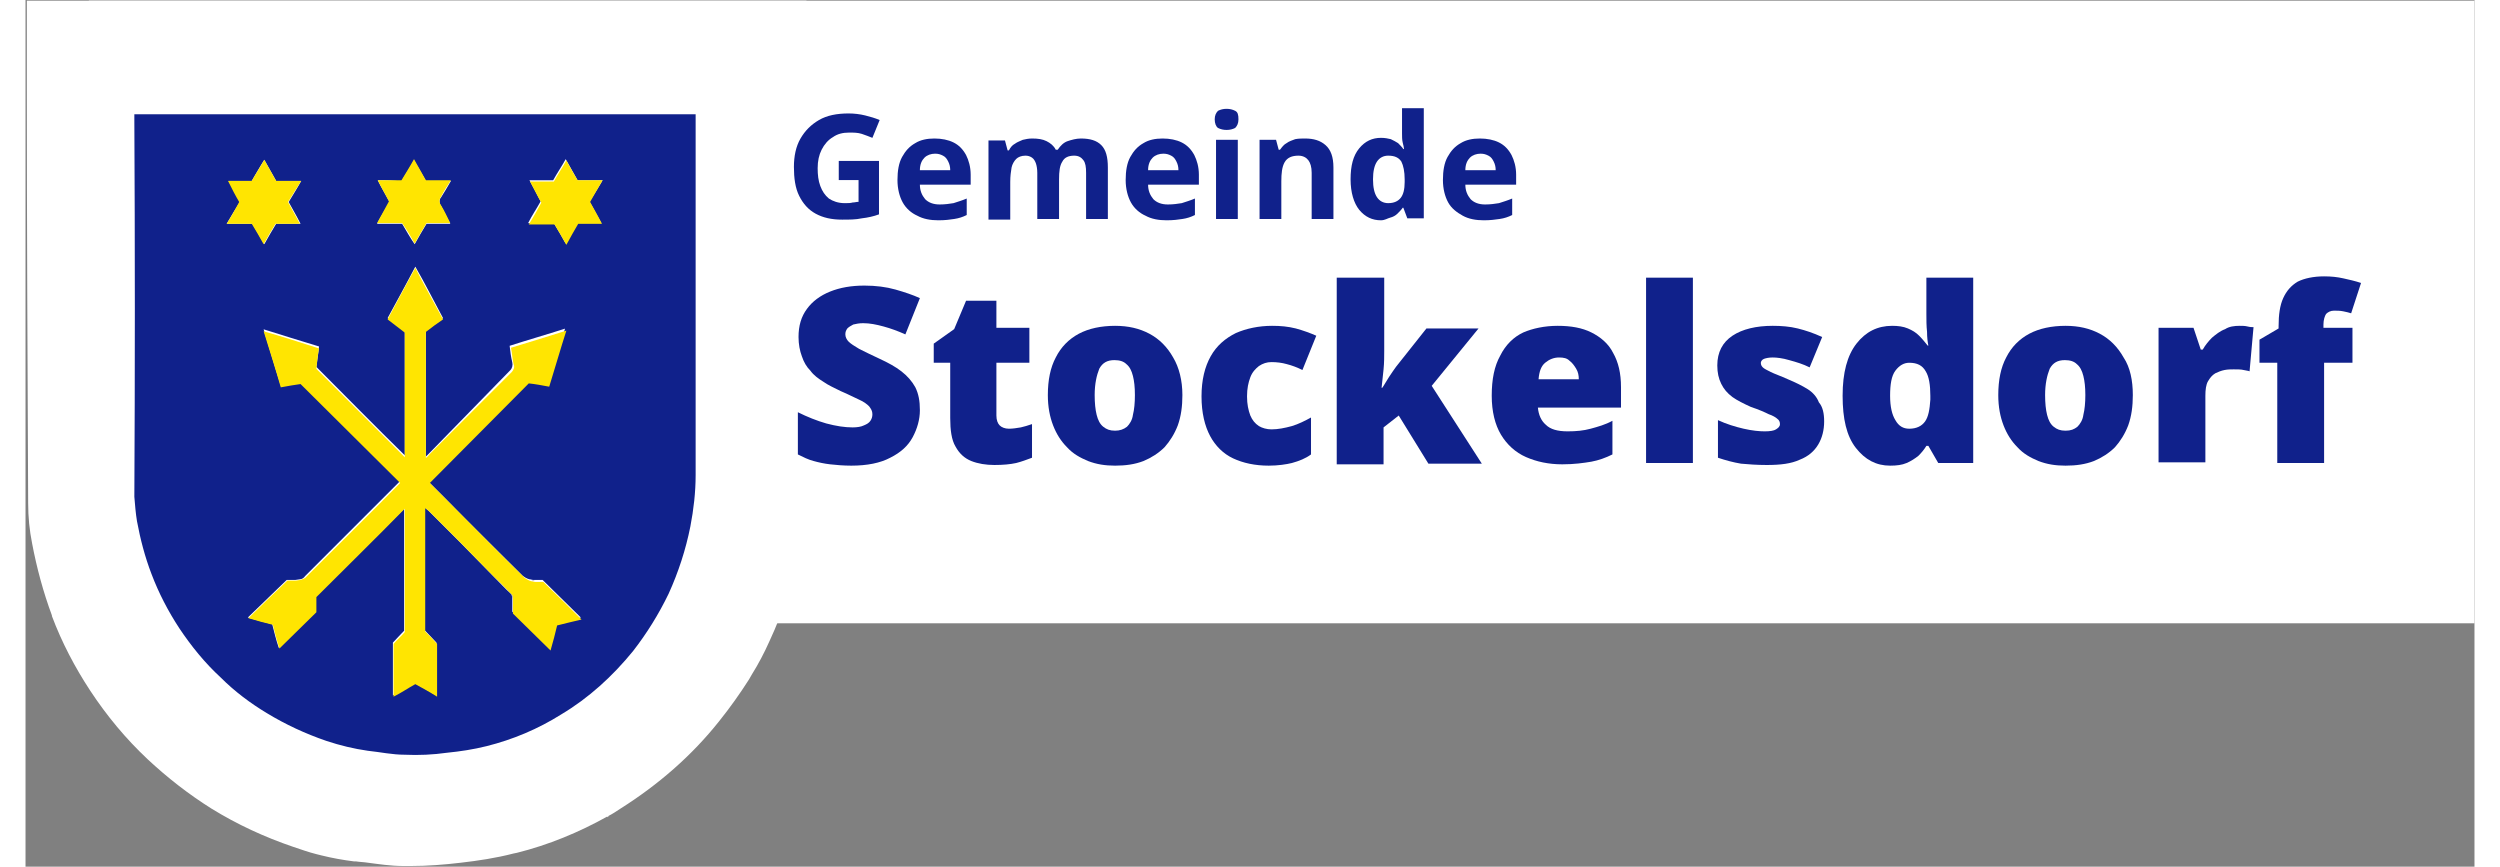 <?xml version="1.0" encoding="utf-8" standalone="no"?><!-- Generator: $$$/GeneralStr/196=Adobe Illustrator 27.6.0, SVG Export Plug-In . SVG Version: 6.00 Build 0)  --><!DOCTYPE svg PUBLIC "-//W3C//DTD SVG 1.1//EN" "http://www.w3.org/Graphics/SVG/1.1/DTD/svg11.dtd">
<svg xmlns="http://www.w3.org/2000/svg" xmlns:graph="http://ns.adobe.com/Graphs/1.0/" xmlns:i="http://ns.adobe.com/AdobeIllustrator/10.0/" xmlns:x="http://ns.adobe.com/Extensibility/1.0/" xmlns:xlink="http://www.w3.org/1999/xlink" height="52" id="Ebene_1" style="enable-background:new 0 0 371.3 131.4;" version="1.1" viewBox="0 0 371.3 131.4" width="150" x="0px" xml:space="preserve" y="0px">
<rect x="0" y="0" width="371.3" height="131.4" fill="#808080" stroke="none"/>
<style type="text/css">
	.st0{fill:#FFFFFF;}
	.st1{fill:#10218B;}
	.st2{fill:#FFE501;}
	.st3{fill:#62596F;}
	.st4{enable-background:new    ;}
</style>
<rect class="st0" height="94.4" width="361.7" x="9.6" y="0.1"/>
<path class="st0" d="M86.8,0.1h-4.3h-21h-4.4H35.8h-3.9H0.2v12.7c0,21.2,0.1,42.3,0.2,63.5c0,2.1,0.2,4.1,0.6,6.1  c0.7,3.7,1.7,7.4,3,10.9v0.1c1.5,4,3.5,7.8,5.8,11.3c2.5,3.8,5.4,7.3,8.7,10.4c3,2.8,6.2,5.3,9.7,7.5c3.9,2.4,8,4.3,12.4,5.8  c1.2,0.4,2.3,0.8,3.5,1.1l0.8,0.2c1.6,0.4,3.3,0.7,4.9,0.9h0.3c0.6,0.1,1.2,0.1,1.8,0.2c1.6,0.2,3.4,0.5,5.5,0.5c0.3,0,0.7,0,1,0  c2.5,0,5.1-0.2,7.6-0.5c2.6-0.3,5.3-0.7,8-1.4l0.5-0.1c4.8-1.2,9.4-3.1,13.7-5.5l0.1,0.1l0.1-0.2c0.6-0.3,1.2-0.7,1.8-1.1  c5.7-3.6,10.8-8,15-13.3c1.6-2,3.1-4.1,4.5-6.3l0.4-0.7c1-1.6,1.9-3.3,2.7-5.1c2.1-4.5,3.6-9.2,4.5-14c0.7-3.6,1-7.2,1.1-10.8  c0-20,0-40.1,0-60.1V0.1H86.8z"/>
<g id="wappen-1200x630" transform="translate(0 6.228)">
	<path class="st0" d="M16.5,11.1v1C16.5,31,16.6,50,16.7,69c0,1.2,0.1,2.5,0.4,3.7c0.5,2.7,1.2,5.4,2.2,8   c1.1,2.9,2.5,5.6,4.2,8.2c1.8,2.7,3.8,5.2,6.2,7.5c4.6,4.3,10,7.6,16,9.6c2,0.7,4.1,1.2,6.3,1.5c1.9,0.2,3.7,0.6,5.6,0.6   c2.1,0,4.3-0.1,6.4-0.3c2-0.2,4-0.6,6-1.1c4-1,7.8-2.6,11.3-4.8c4.2-2.6,7.8-5.8,10.9-9.6c2.2-2.6,4-5.5,5.4-8.6   c1.5-3.2,2.6-6.7,3.3-10.2c0.5-2.6,0.8-5.1,0.8-7.8c0-18,0.1-35.9,0-53.9v-0.9C73.2,11.1,44.9,11.1,16.5,11.1z" id="Pfad_2164"/>
	<path class="st1" d="M16.5,11.1h85.1v0.8c0,18,0,35.9,0,53.9c0,2.6-0.3,5.2-0.8,7.8c-0.7,3.5-1.8,6.9-3.3,10.2   c-1.5,3.1-3.3,6-5.4,8.7c-3.1,3.8-6.7,7.1-10.9,9.6c-3.5,2.2-7.3,3.8-11.3,4.8c-2,0.5-4,0.8-6,1c-2.1,0.3-4.3,0.4-6.4,0.3   c-1.9,0-3.7-0.4-5.6-0.6c-2.1-0.3-4.2-0.8-6.3-1.5c-3.2-1.1-6.2-2.5-9-4.2c-2.5-1.5-4.9-3.3-7-5.4c-2.4-2.2-4.5-4.8-6.3-7.5   c-1.7-2.6-3.1-5.3-4.2-8.2c-1-2.6-1.7-5.3-2.2-8c-0.2-1.2-0.3-2.5-0.4-3.7c0.1-19,0.1-38,0-56.9L16.5,11.1L16.5,11.1z M41.6,81.6   l-0.7,0.1h-1.3c-2.1,2-3.9,3.8-5.9,5.7c1.3,0.4,2.5,0.7,3.7,1c0.3,1.2,0.6,2.4,1,3.6c2-1.9,3.8-3.8,5.6-5.5v-2.3   c4.6-4.6,9-9,13.4-13.3v18.5c-0.6,0.6-1.2,1.3-1.7,1.8v8c1.2-0.7,2.2-1.3,3.3-1.9c1.1,0.6,2.2,1.3,3.3,1.9v-8   c-0.6-0.6-1.2-1.3-1.8-1.9V70.7c0.2,0.2,0.4,0.3,0.6,0.5c1.6,1.6,3.2,3.2,4.7,4.7c1.7,1.7,3.4,3.5,5.1,5.2c0.9,0.9,1.8,1.9,2.8,2.8   c0,0.2,0.1,0.4,0.1,0.5v2.1c1.8,1.8,3.7,3.6,5.7,5.6c0.4-1.3,0.7-2.5,1-3.8c1.2-0.3,2.4-0.6,3.7-0.9c-1.9-1.9-3.8-3.7-5.8-5.7H77   c-0.2,0-0.4-0.1-0.6-0.1c-0.4-0.1-0.7-0.3-1-0.5c-4-4-8.1-8-12.1-12.1c-0.8-0.8-1.5-1.5-2.3-2.3l15.1-15.1c1,0.2,2,0.3,3.1,0.5   c0.9-2.9,1.7-5.7,2.6-8.5c-2.8,0.9-5.6,1.7-8.4,2.6c0.1,0.9,0.2,1.7,0.4,2.5c0.1,0.4,0,0.9-0.3,1.2L61.3,62.4   c-0.2,0.2-0.4,0.4-0.6,0.6V43.9c0.9-0.6,1.7-1.2,2.6-1.9c-1.4-2.6-2.7-5.2-4.2-7.8c-1.4,2.7-2.8,5.2-4.2,7.8c0.9,0.7,1.8,1.4,2.6,2   v18.8c-4.5-4.4-8.9-8.9-13.4-13.4c0.1-0.9,0.3-2,0.4-3.1c-2.9-0.9-5.6-1.7-8.4-2.6c0.9,2.9,1.7,5.7,2.6,8.5c1.1-0.2,2.1-0.4,3-0.5   c5.1,5.1,10.1,10.1,15.1,15c0,0,0,0.1-0.1,0.1c-4.8,4.8-9.6,9.6-14.3,14.3C42.2,81.4,41.9,81.6,41.6,81.6z M83.7,21.1   c-0.6-1.1-1.2-2.1-1.8-3.2C81.3,19,80.6,20,80,21.1h-3.6c0.6,1.1,1.2,2.2,1.7,3.2c-0.6,1.1-1.3,2.1-1.9,3.3h3.9   c0.6,1,1.2,2,1.8,3.1c0.6-1.1,1.2-2.1,1.8-3.1h3.6c-0.6-1.1-1.2-2.2-1.8-3.3c0.7-1,1.3-2,2-3.2H83.7z M30.5,27.7h3.9   c0.6,1,1.2,2,1.8,3.1c0.6-1.1,1.2-2.1,1.8-3.1h3.7c-0.6-1.2-1.2-2.2-1.8-3.3c0.6-1,1.3-2.1,1.9-3.2H38c-0.6-1.1-1.2-2.1-1.8-3.2   c-0.7,1.1-1.3,2.2-1.9,3.2h-3.5c0.6,1.1,1.2,2.2,1.7,3.2C31.8,25.5,31.2,26.5,30.5,27.7z M53.4,21.1c0.6,1.2,1.2,2.2,1.8,3.3   c-0.6,1.1-1.3,2.1-1.9,3.3h3.8c0.6,1,1.2,2.1,1.9,3.1c0.6-1.1,1.2-2.1,1.8-3.1h3.6c-0.5-0.9-0.9-1.8-1.4-2.7c-0.3-0.4-0.3-1,0-1.3   c0.5-0.8,1-1.6,1.5-2.5h-3.8c-0.6-1.1-1.2-2.1-1.8-3.1c-0.6,1.1-1.3,2.1-1.9,3.2C55.8,21.1,54.7,21.1,53.4,21.1z" id="Pfad_2165"/>
	<path class="st2" d="M73.8,84c-0.9-0.9-1.8-1.9-2.8-2.8c-1.7-1.7-3.4-3.5-5.1-5.2c-1.6-1.6-3.2-3.2-4.7-4.7   c-0.2-0.2-0.4-0.3-0.6-0.5v18.7c0.6,0.6,1.2,1.2,1.8,1.9v8c-1.1-0.7-2.2-1.3-3.3-1.9c-1.1,0.6-2.1,1.3-3.3,1.9v-8   c0.5-0.6,1.2-1.2,1.7-1.8V70.9c-4.3,4.4-8.8,8.8-13.4,13.4v2.3c-1.8,1.8-3.7,3.6-5.6,5.5c-0.4-1.2-0.7-2.4-1-3.6   c-1.2-0.3-2.4-0.6-3.7-1c1.9-1.9,3.8-3.7,5.9-5.7H41l0.7-0.1c0.3-0.1,0.5-0.2,0.7-0.3c4.8-4.8,9.6-9.5,14.3-14.3l0.1-0.1   c-5-5-10-9.9-15.1-15c-0.8,0.1-1.9,0.3-3,0.5c-0.8-2.8-1.7-5.6-2.6-8.5c2.8,0.8,5.6,1.7,8.4,2.6c-0.2,1.1-0.3,2.1-0.4,3.1   c4.5,4.5,9,9,13.4,13.4V44.2c-0.8-0.6-1.7-1.3-2.6-2c1.4-2.6,2.7-5.1,4.2-7.8c1.4,2.7,2.8,5.2,4.2,7.8c-0.9,0.6-1.7,1.2-2.6,1.9   v19.1c0.3-0.2,0.4-0.4,0.6-0.6c4.1-4.1,8.2-8.2,12.4-12.4c0.3-0.3,0.5-0.8,0.3-1.2c-0.2-0.8-0.2-1.6-0.4-2.5   c2.9-0.9,5.6-1.7,8.4-2.6c-0.9,2.8-1.7,5.6-2.6,8.5c-1.1-0.2-2.1-0.4-3.1-0.5L61.3,67c0.7,0.7,1.5,1.5,2.3,2.3c4,4,8,8.1,12.1,12.1   c0.3,0.2,0.6,0.4,1,0.5c0.2,0,0.4,0.1,0.6,0.1h1.2c2,1.9,3.9,3.8,5.8,5.7c-1.3,0.3-2.5,0.6-3.7,0.9c-0.3,1.3-0.6,2.4-1,3.8   c-2-2-3.9-3.8-5.7-5.6v-2.1C73.9,84.4,73.9,84.2,73.8,84z" id="Pfad_2166"/>
	<path class="st2" d="M83.7,21.1h3.8c-0.7,1.2-1.3,2.2-1.9,3.3c0.6,1.1,1.2,2.1,1.8,3.3h-3.6c-0.6,1-1.2,2.1-1.8,3.2   c-0.6-1.1-1.2-2.1-1.8-3.1h-3.9c0.7-1.1,1.3-2.2,1.9-3.3c-0.6-1-1.1-2.1-1.7-3.2h3.6c0.6-1.1,1.3-2.1,1.9-3.2   C82.5,19,83.1,20.1,83.7,21.1z" id="Pfad_2167"/>
	<path class="st2" d="M30.5,27.7c0.7-1.1,1.3-2.2,1.9-3.3c-0.6-1-1.1-2-1.7-3.2h3.6c0.6-1.1,1.3-2.1,1.9-3.2   c0.6,1.1,1.2,2.1,1.8,3.2h3.8c-0.7,1.1-1.3,2.1-2,3.2c0.6,1.1,1.2,2.2,1.8,3.3h-3.7c-0.6,1-1.2,2-1.8,3.1c-0.6-1.1-1.2-2.1-1.8-3.1   C33.1,27.7,31.9,27.7,30.5,27.7z" id="Pfad_2168"/>
	<path class="st2" d="M53.4,21.1H57c0.6-1,1.3-2.1,1.9-3.2c0.6,1.1,1.2,2.1,1.8,3.2h3.8c-0.6,0.9-1.1,1.7-1.5,2.5   c-0.3,0.4-0.3,0.9,0,1.3c0.5,0.8,0.9,1.7,1.4,2.7h-3.6c-0.6,1-1.2,2-1.8,3.1c-0.6-1.1-1.2-2.1-1.9-3.1h-3.8   c0.6-1.1,1.2-2.2,1.8-3.3C54.6,23.3,54,22.3,53.4,21.1z" id="Pfad_2169"/>
	<path class="st3" d="M41.6,81.6l-0.7,0.1L41.6,81.6z" id="Pfad_2170"/>
	<path class="st3" d="M77.2,81.8c-0.2,0-0.4-0.1-0.6-0.1C76.8,81.7,77,81.7,77.2,81.8z" id="Pfad_2171"/>
	<path class="st3" d="M73.8,84c0,0.2,0.1,0.4,0.1,0.5C73.9,84.3,73.9,84.1,73.8,84z" id="Pfad_2172"/>
</g>
<g class="st4">
	<path class="st1" d="M135.6,62.2c0,1.4-0.4,2.8-1.1,4.1c-0.7,1.3-1.8,2.3-3.4,3.1c-1.5,0.8-3.5,1.2-5.9,1.2c-1.2,0-2.3-0.1-3.2-0.2   c-0.9-0.1-1.8-0.3-2.5-0.5c-0.8-0.2-1.6-0.6-2.4-1v-6.4c1.4,0.7,2.9,1.3,4.3,1.7c1.5,0.4,2.8,0.6,4,0.6c0.7,0,1.3-0.1,1.7-0.3   c0.5-0.2,0.8-0.4,1-0.7s0.3-0.6,0.3-1c0-0.5-0.2-0.8-0.5-1.2c-0.3-0.3-0.8-0.7-1.5-1s-1.6-0.8-2.8-1.3c-1-0.5-1.9-0.9-2.6-1.4   c-0.8-0.5-1.5-1-2-1.7c-0.6-0.6-1-1.3-1.3-2.2c-0.3-0.8-0.5-1.8-0.5-2.9c0-1.7,0.4-3.1,1.3-4.3c0.8-1.1,2-2,3.5-2.6   s3.2-0.9,5.2-0.9c1.7,0,3.3,0.2,4.7,0.6c1.4,0.4,2.6,0.8,3.7,1.3l-2.2,5.5c-1.1-0.5-2.2-0.9-3.3-1.2S128,49,127,49   c-0.6,0-1.1,0.1-1.5,0.2c-0.4,0.2-0.7,0.4-0.9,0.6c-0.2,0.3-0.3,0.5-0.3,0.9s0.2,0.8,0.5,1.1s0.9,0.7,1.6,1.1   c0.8,0.4,1.8,0.9,3.1,1.5s2.4,1.2,3.3,1.9c0.9,0.7,1.6,1.5,2.1,2.4C135.4,59.7,135.6,60.8,135.6,62.2z"/>
	<path class="st1" d="M149.1,65c0.6,0,1.2-0.1,1.8-0.2c0.5-0.1,1.1-0.3,1.7-0.5v5.1c-0.8,0.3-1.6,0.6-2.4,0.8   c-0.9,0.2-2,0.3-3.3,0.3s-2.5-0.2-3.5-0.6s-1.8-1.1-2.4-2.2c-0.6-1-0.8-2.5-0.8-4.3V55h-2.5v-2.9l3.1-2.2l1.8-4.3h4.6v4.1h5V55h-5   v8c0,0.7,0.2,1.2,0.5,1.5C148,64.8,148.5,65,149.1,65z"/>
	<path class="st1" d="M175.4,59.9c0,1.7-0.2,3.2-0.7,4.6c-0.5,1.3-1.2,2.4-2,3.3c-0.9,0.9-2,1.6-3.2,2.1c-1.3,0.5-2.7,0.7-4.3,0.7   c-1.5,0-2.8-0.2-4.1-0.7c-1.2-0.5-2.3-1.1-3.2-2.1c-0.9-0.9-1.6-2-2.1-3.3c-0.5-1.3-0.8-2.8-0.8-4.6c0-2.3,0.4-4.2,1.2-5.7   c0.8-1.6,2-2.8,3.5-3.6s3.4-1.2,5.5-1.2c2,0,3.7,0.4,5.2,1.2s2.7,2,3.6,3.6C174.9,55.7,175.4,57.7,175.4,59.9z M162.1,59.9   c0,1.2,0.1,2.2,0.3,3s0.5,1.4,1,1.8s1,0.6,1.8,0.6c0.7,0,1.3-0.2,1.8-0.6c0.4-0.4,0.8-1,0.9-1.8c0.2-0.8,0.3-1.8,0.3-3   s-0.1-2.1-0.3-2.9c-0.2-0.8-0.5-1.4-1-1.8c-0.4-0.4-1-0.6-1.8-0.6c-1.1,0-1.8,0.4-2.3,1.3C162.4,56.9,162.1,58.2,162.1,59.9z"/>
	<path class="st1" d="M188.5,70.6c-2.1,0-3.9-0.4-5.4-1.1s-2.7-1.9-3.5-3.4s-1.3-3.5-1.3-6s0.5-4.5,1.4-6.1s2.2-2.7,3.8-3.5   c1.6-0.7,3.5-1.1,5.5-1.1c1.3,0,2.4,0.1,3.6,0.4c1.1,0.3,2.2,0.7,3.1,1.1l-2.1,5.2c-0.8-0.4-1.6-0.7-2.4-0.9   c-0.7-0.2-1.5-0.3-2.3-0.3c-0.7,0-1.3,0.2-1.9,0.6c-0.5,0.4-1,0.9-1.3,1.7s-0.5,1.7-0.5,2.9s0.2,2.1,0.5,2.9   c0.3,0.7,0.7,1.2,1.3,1.6c0.5,0.3,1.2,0.5,1.9,0.5c1,0,2-0.2,3.1-0.5c1-0.3,2-0.8,2.9-1.3v5.6c-0.8,0.6-1.8,1-2.9,1.3   C191.2,70.4,189.9,70.6,188.5,70.6z"/>
	<path class="st1" d="M206,42.1v11.1c0,0.8,0,1.8-0.1,2.8s-0.2,1.9-0.3,2.8h0.1c0.3-0.4,0.6-1,1-1.6s0.8-1.2,1.1-1.6l4.6-5.8h7.9   l-7.1,8.7l7.6,11.8h-8.1l-4.5-7.3l-2.3,1.8v5.6h-7.1V42.1H206z"/>
	<path class="st1" d="M232.3,49.4c2,0,3.7,0.3,5.1,1c1.4,0.7,2.6,1.7,3.3,3.1c0.8,1.4,1.2,3.1,1.2,5.2v3.1h-12.6   c0.1,1.1,0.5,2,1.2,2.6c0.7,0.7,1.8,1,3.3,1c1.3,0,2.4-0.1,3.5-0.4s2.2-0.6,3.3-1.2v5.1c-1,0.5-2.1,0.9-3.2,1.1   c-1.2,0.2-2.6,0.4-4.4,0.4c-2.1,0-3.9-0.4-5.5-1.1s-2.9-1.9-3.8-3.4c-0.9-1.5-1.4-3.5-1.4-5.9c0-2.5,0.4-4.5,1.3-6.1   c0.8-1.6,2-2.8,3.5-3.5C228.5,49.8,230.3,49.4,232.3,49.4z M232.5,54.2c-0.8,0-1.5,0.3-2.1,0.8s-0.9,1.3-1,2.5h6.1   c0-0.6-0.1-1.1-0.4-1.6s-0.6-0.9-1-1.2C233.7,54.3,233.2,54.2,232.5,54.2z"/>
	<path class="st1" d="M252.8,70.2h-7.1V42.1h7.1V70.2z"/>
	<path class="st1" d="M272.7,63.9c0,1.3-0.3,2.5-0.9,3.5s-1.5,1.8-2.8,2.3c-1.3,0.6-2.9,0.8-5,0.8c-1.5,0-2.8-0.1-3.9-0.2   c-1.2-0.2-2.3-0.5-3.5-0.9v-5.7c1.3,0.6,2.6,1,3.9,1.3c1.3,0.3,2.4,0.4,3.2,0.4c0.8,0,1.4-0.1,1.7-0.3s0.6-0.4,0.6-0.8   c0-0.3-0.1-0.6-0.4-0.8c-0.2-0.2-0.7-0.5-1.3-0.7c-0.6-0.3-1.5-0.7-2.7-1.1c-1.1-0.5-2.1-1-2.8-1.5c-0.8-0.6-1.3-1.2-1.7-2   c-0.4-0.8-0.6-1.7-0.6-2.8c0-2,0.8-3.5,2.3-4.5s3.6-1.5,6.1-1.5c1.3,0,2.6,0.1,3.8,0.4c1.2,0.3,2.4,0.7,3.7,1.3l-1.9,4.6   c-1-0.5-2-0.8-3.1-1.1c-1-0.3-1.9-0.4-2.5-0.4s-1,0.1-1.3,0.2s-0.5,0.4-0.5,0.6c0,0.3,0.1,0.5,0.3,0.7c0.2,0.2,0.6,0.4,1.2,0.7   s1.5,0.6,2.6,1.1c1.2,0.5,2.2,1,3,1.5s1.4,1.2,1.7,2C272.5,61.7,272.7,62.7,272.7,63.9z"/>
	<path class="st1" d="M282.7,70.6c-2.1,0-3.8-0.9-5.2-2.7c-1.4-1.8-2-4.4-2-7.9s0.7-6.1,2.1-7.9c1.4-1.8,3.2-2.7,5.4-2.7   c0.9,0,1.7,0.1,2.4,0.4c0.7,0.3,1.2,0.6,1.7,1.1s0.9,1,1.3,1.5h0.1c-0.1-0.5-0.2-1.2-0.2-2.1c-0.1-0.9-0.1-1.8-0.1-2.7v-5.5h7.1   v28.1H290l-1.5-2.6h-0.3c-0.3,0.5-0.7,1-1.2,1.5c-0.5,0.4-1.1,0.8-1.8,1.1S283.7,70.6,282.7,70.6z M285.6,65c1.1,0,1.9-0.4,2.4-1.1   c0.5-0.7,0.7-1.8,0.8-3.3V60c0-1.6-0.2-2.9-0.7-3.7c-0.5-0.9-1.3-1.3-2.5-1.3c-0.8,0-1.5,0.4-2.1,1.2s-0.8,2.1-0.8,3.8   s0.3,2.9,0.8,3.7C284,64.6,284.7,65,285.6,65z"/>
	<path class="st1" d="M319.5,59.9c0,1.7-0.2,3.2-0.7,4.6c-0.5,1.3-1.2,2.4-2,3.3c-0.9,0.9-2,1.6-3.2,2.1c-1.3,0.5-2.7,0.7-4.3,0.7   c-1.5,0-2.8-0.2-4.1-0.7c-1.2-0.5-2.3-1.1-3.2-2.1c-0.9-0.9-1.6-2-2.1-3.3c-0.5-1.3-0.8-2.8-0.8-4.6c0-2.3,0.4-4.2,1.2-5.7   c0.8-1.6,2-2.8,3.5-3.6s3.4-1.2,5.5-1.2c2,0,3.7,0.4,5.2,1.2s2.7,2,3.6,3.6C319.1,55.7,319.5,57.7,319.5,59.9z M306.2,59.9   c0,1.2,0.1,2.2,0.3,3c0.2,0.8,0.5,1.4,1,1.8s1,0.6,1.8,0.6s1.3-0.2,1.8-0.6c0.4-0.4,0.8-1,0.9-1.8c0.2-0.8,0.3-1.8,0.3-3   s-0.1-2.1-0.3-2.9c-0.2-0.8-0.5-1.4-1-1.8c-0.4-0.4-1-0.6-1.8-0.6c-1.1,0-1.8,0.4-2.3,1.3C306.5,56.9,306.2,58.2,306.2,59.9z"/>
	<path class="st1" d="M335.7,49.4c0.4,0,0.8,0,1.2,0.1c0.4,0.1,0.7,0.1,0.9,0.1l-0.6,6.7c-0.2-0.1-0.5-0.1-0.9-0.2s-0.9-0.1-1.5-0.1   c-0.4,0-0.9,0-1.4,0.1s-1,0.3-1.4,0.5c-0.5,0.3-0.8,0.7-1.1,1.2c-0.3,0.5-0.4,1.3-0.4,2.2v10.1h-7.1V49.7h5.3l1.1,3.3h0.3   c0.4-0.7,0.9-1.3,1.4-1.8c0.6-0.5,1.2-1,2-1.3C334.1,49.5,334.9,49.4,335.7,49.4z"/>
	<path class="st1" d="M352.9,55h-4.4v15.2h-7.1V55h-2.7v-3.5l2.9-1.7v-0.3c0-1.8,0.2-3.2,0.7-4.3s1.2-1.9,2.2-2.5   c1-0.5,2.4-0.8,4-0.8c1.1,0,2,0.1,2.9,0.3s1.8,0.4,2.7,0.7l-1.5,4.6c-0.3-0.1-0.7-0.2-1.2-0.3s-0.9-0.1-1.4-0.1s-0.9,0.2-1.2,0.5   c-0.2,0.3-0.4,0.9-0.4,1.6v0.5h4.4V55H352.9z"/>
</g>
<g class="st4">
	<path class="st1" d="M123.2,24.4h6.2v8.1c-0.8,0.3-1.7,0.5-2.6,0.6c-0.9,0.2-1.9,0.2-3,0.2c-1.6,0-2.9-0.3-4-0.9   c-1.1-0.6-1.9-1.5-2.5-2.7c-0.6-1.2-0.8-2.7-0.8-4.4c0-1.6,0.3-3.1,1-4.3s1.6-2.1,2.8-2.8c1.2-0.7,2.7-1,4.5-1   c0.8,0,1.7,0.1,2.5,0.3c0.8,0.2,1.5,0.4,2.2,0.7l-1.1,2.7c-0.5-0.2-1-0.4-1.6-0.6c-0.6-0.2-1.3-0.2-1.9-0.2c-1,0-1.8,0.2-2.5,0.7   c-0.7,0.4-1.3,1.1-1.7,1.9c-0.4,0.8-0.6,1.7-0.6,2.8c0,1,0.1,1.9,0.4,2.7c0.3,0.8,0.7,1.4,1.3,1.9c0.6,0.4,1.4,0.7,2.4,0.7   c0.5,0,0.9,0,1.2-0.1c0.3,0,0.6-0.1,0.9-0.1v-3.3h-3V24.4z"/>
	<path class="st1" d="M137.8,21c1.1,0,2.1,0.2,2.9,0.6c0.8,0.4,1.4,1,1.9,1.9c0.4,0.8,0.7,1.8,0.7,3V28h-7.7c0,0.9,0.3,1.6,0.8,2.2   c0.5,0.5,1.2,0.8,2.2,0.8c0.8,0,1.5-0.1,2.1-0.2c0.6-0.2,1.3-0.4,2-0.7v2.5c-0.6,0.3-1.2,0.5-1.9,0.6c-0.6,0.1-1.4,0.2-2.4,0.2   c-1.2,0-2.3-0.2-3.2-0.7c-0.9-0.4-1.7-1.1-2.2-2s-0.8-2.1-0.8-3.4c0-1.4,0.2-2.6,0.7-3.5c0.5-0.9,1.1-1.6,2-2.1   C135.7,21.2,136.7,21,137.8,21z M137.9,23.3c-0.6,0-1.2,0.2-1.6,0.6s-0.7,1-0.7,1.9h4.6c0-0.5-0.1-0.9-0.3-1.3   c-0.2-0.4-0.4-0.7-0.8-0.9S138.4,23.3,137.9,23.3z"/>
	<path class="st1" d="M160,21c1.4,0,2.4,0.3,3.1,1c0.7,0.7,1,1.8,1,3.4v7.8h-3.3v-7c0-0.9-0.1-1.5-0.4-1.9c-0.3-0.4-0.7-0.7-1.4-0.7   c-0.9,0-1.5,0.3-1.8,0.9c-0.4,0.6-0.5,1.5-0.5,2.7v6h-3.3v-7c0-0.6-0.1-1.1-0.2-1.4s-0.3-0.7-0.6-0.9c-0.3-0.2-0.6-0.3-1-0.3   c-0.6,0-1.1,0.2-1.4,0.5c-0.3,0.3-0.6,0.8-0.7,1.3c-0.1,0.6-0.2,1.3-0.2,2.2v5.7h-3.3v-12h2.5l0.4,1.5h0.2c0.2-0.4,0.5-0.8,0.9-1   c0.4-0.3,0.8-0.4,1.2-0.6c0.4-0.1,0.9-0.2,1.4-0.2c0.9,0,1.6,0.1,2.2,0.4s1.1,0.7,1.4,1.3h0.3c0.4-0.6,0.9-1.1,1.5-1.3   S159.3,21,160,21z"/>
	<path class="st1" d="M172.4,21c1.1,0,2.1,0.2,2.9,0.6c0.8,0.4,1.4,1,1.9,1.9c0.4,0.8,0.7,1.8,0.7,3V28h-7.7c0,0.9,0.3,1.6,0.8,2.2   c0.5,0.5,1.2,0.8,2.2,0.8c0.8,0,1.5-0.1,2.1-0.2c0.6-0.2,1.3-0.4,2-0.7v2.5c-0.6,0.3-1.2,0.5-1.9,0.6c-0.6,0.1-1.4,0.2-2.4,0.2   c-1.2,0-2.3-0.2-3.2-0.7c-0.9-0.4-1.7-1.1-2.2-2s-0.8-2.1-0.8-3.4c0-1.4,0.2-2.6,0.7-3.5c0.5-0.9,1.1-1.6,2-2.1   C170.3,21.2,171.3,21,172.4,21z M172.5,23.3c-0.6,0-1.2,0.2-1.6,0.6s-0.7,1-0.7,1.9h4.6c0-0.5-0.1-0.9-0.3-1.3   c-0.2-0.4-0.4-0.7-0.8-0.9S173,23.3,172.5,23.3z"/>
	<path class="st1" d="M182.1,16.5c0.5,0,0.9,0.1,1.3,0.3c0.4,0.2,0.5,0.6,0.5,1.3c0,0.6-0.2,1-0.5,1.3c-0.4,0.2-0.8,0.3-1.3,0.3   c-0.5,0-0.9-0.1-1.3-0.3c-0.3-0.2-0.5-0.7-0.5-1.3c0-0.6,0.2-1,0.5-1.3C181.2,16.6,181.6,16.5,182.1,16.5z M183.8,21.2v12h-3.3v-12   H183.8z"/>
	<path class="st1" d="M194,21c1.3,0,2.3,0.3,3.1,1c0.8,0.7,1.2,1.8,1.2,3.4v7.8H195v-7c0-0.9-0.2-1.5-0.5-1.9s-0.8-0.7-1.5-0.7   c-1,0-1.7,0.3-2.1,1s-0.5,1.7-0.5,2.9v5.7h-3.3v-12h2.5l0.4,1.5h0.2c0.3-0.4,0.6-0.8,1-1c0.4-0.3,0.8-0.4,1.3-0.6   C193,21,193.5,21,194,21z"/>
	<path class="st1" d="M205.5,33.4c-1.3,0-2.4-0.5-3.3-1.6c-0.8-1-1.3-2.6-1.3-4.6c0-2.1,0.4-3.6,1.3-4.7c0.9-1.1,2-1.6,3.3-1.6   c0.6,0,1.1,0.1,1.5,0.2c0.4,0.2,0.8,0.4,1.1,0.6c0.3,0.3,0.6,0.6,0.8,0.9h0.1c0-0.2-0.1-0.6-0.2-1c-0.1-0.4-0.1-0.9-0.1-1.4v-3.8   h3.3v16.7h-2.5l-0.6-1.6h-0.1c-0.2,0.3-0.5,0.6-0.8,0.9c-0.3,0.3-0.7,0.5-1.1,0.6S206.1,33.4,205.5,33.4z M206.6,30.8   c0.9,0,1.5-0.3,1.9-0.8c0.4-0.5,0.6-1.3,0.6-2.4v-0.4c0-1.2-0.2-2.1-0.5-2.7c-0.4-0.6-1-0.9-2-0.9c-0.7,0-1.3,0.3-1.7,0.9   s-0.6,1.5-0.6,2.7s0.2,2.1,0.6,2.7C205.3,30.5,205.9,30.8,206.6,30.8z"/>
	<path class="st1" d="M220.5,21c1.1,0,2.1,0.2,2.9,0.6c0.8,0.4,1.4,1,1.9,1.9c0.4,0.8,0.7,1.8,0.7,3V28h-7.7c0,0.9,0.3,1.6,0.8,2.2   c0.5,0.5,1.2,0.8,2.2,0.8c0.8,0,1.5-0.1,2.1-0.2c0.6-0.2,1.3-0.4,2-0.7v2.5c-0.6,0.3-1.2,0.5-1.9,0.6s-1.4,0.2-2.4,0.2   c-1.2,0-2.3-0.2-3.2-0.7s-1.7-1.1-2.2-2s-0.8-2.1-0.8-3.4c0-1.4,0.2-2.6,0.7-3.5c0.5-0.9,1.1-1.6,2-2.1   C218.4,21.2,219.4,21,220.5,21z M220.6,23.3c-0.6,0-1.2,0.2-1.6,0.6s-0.7,1-0.7,1.9h4.6c0-0.5-0.1-0.9-0.3-1.3s-0.4-0.7-0.8-0.9   S221.1,23.3,220.6,23.3z"/>
</g>
</svg>
